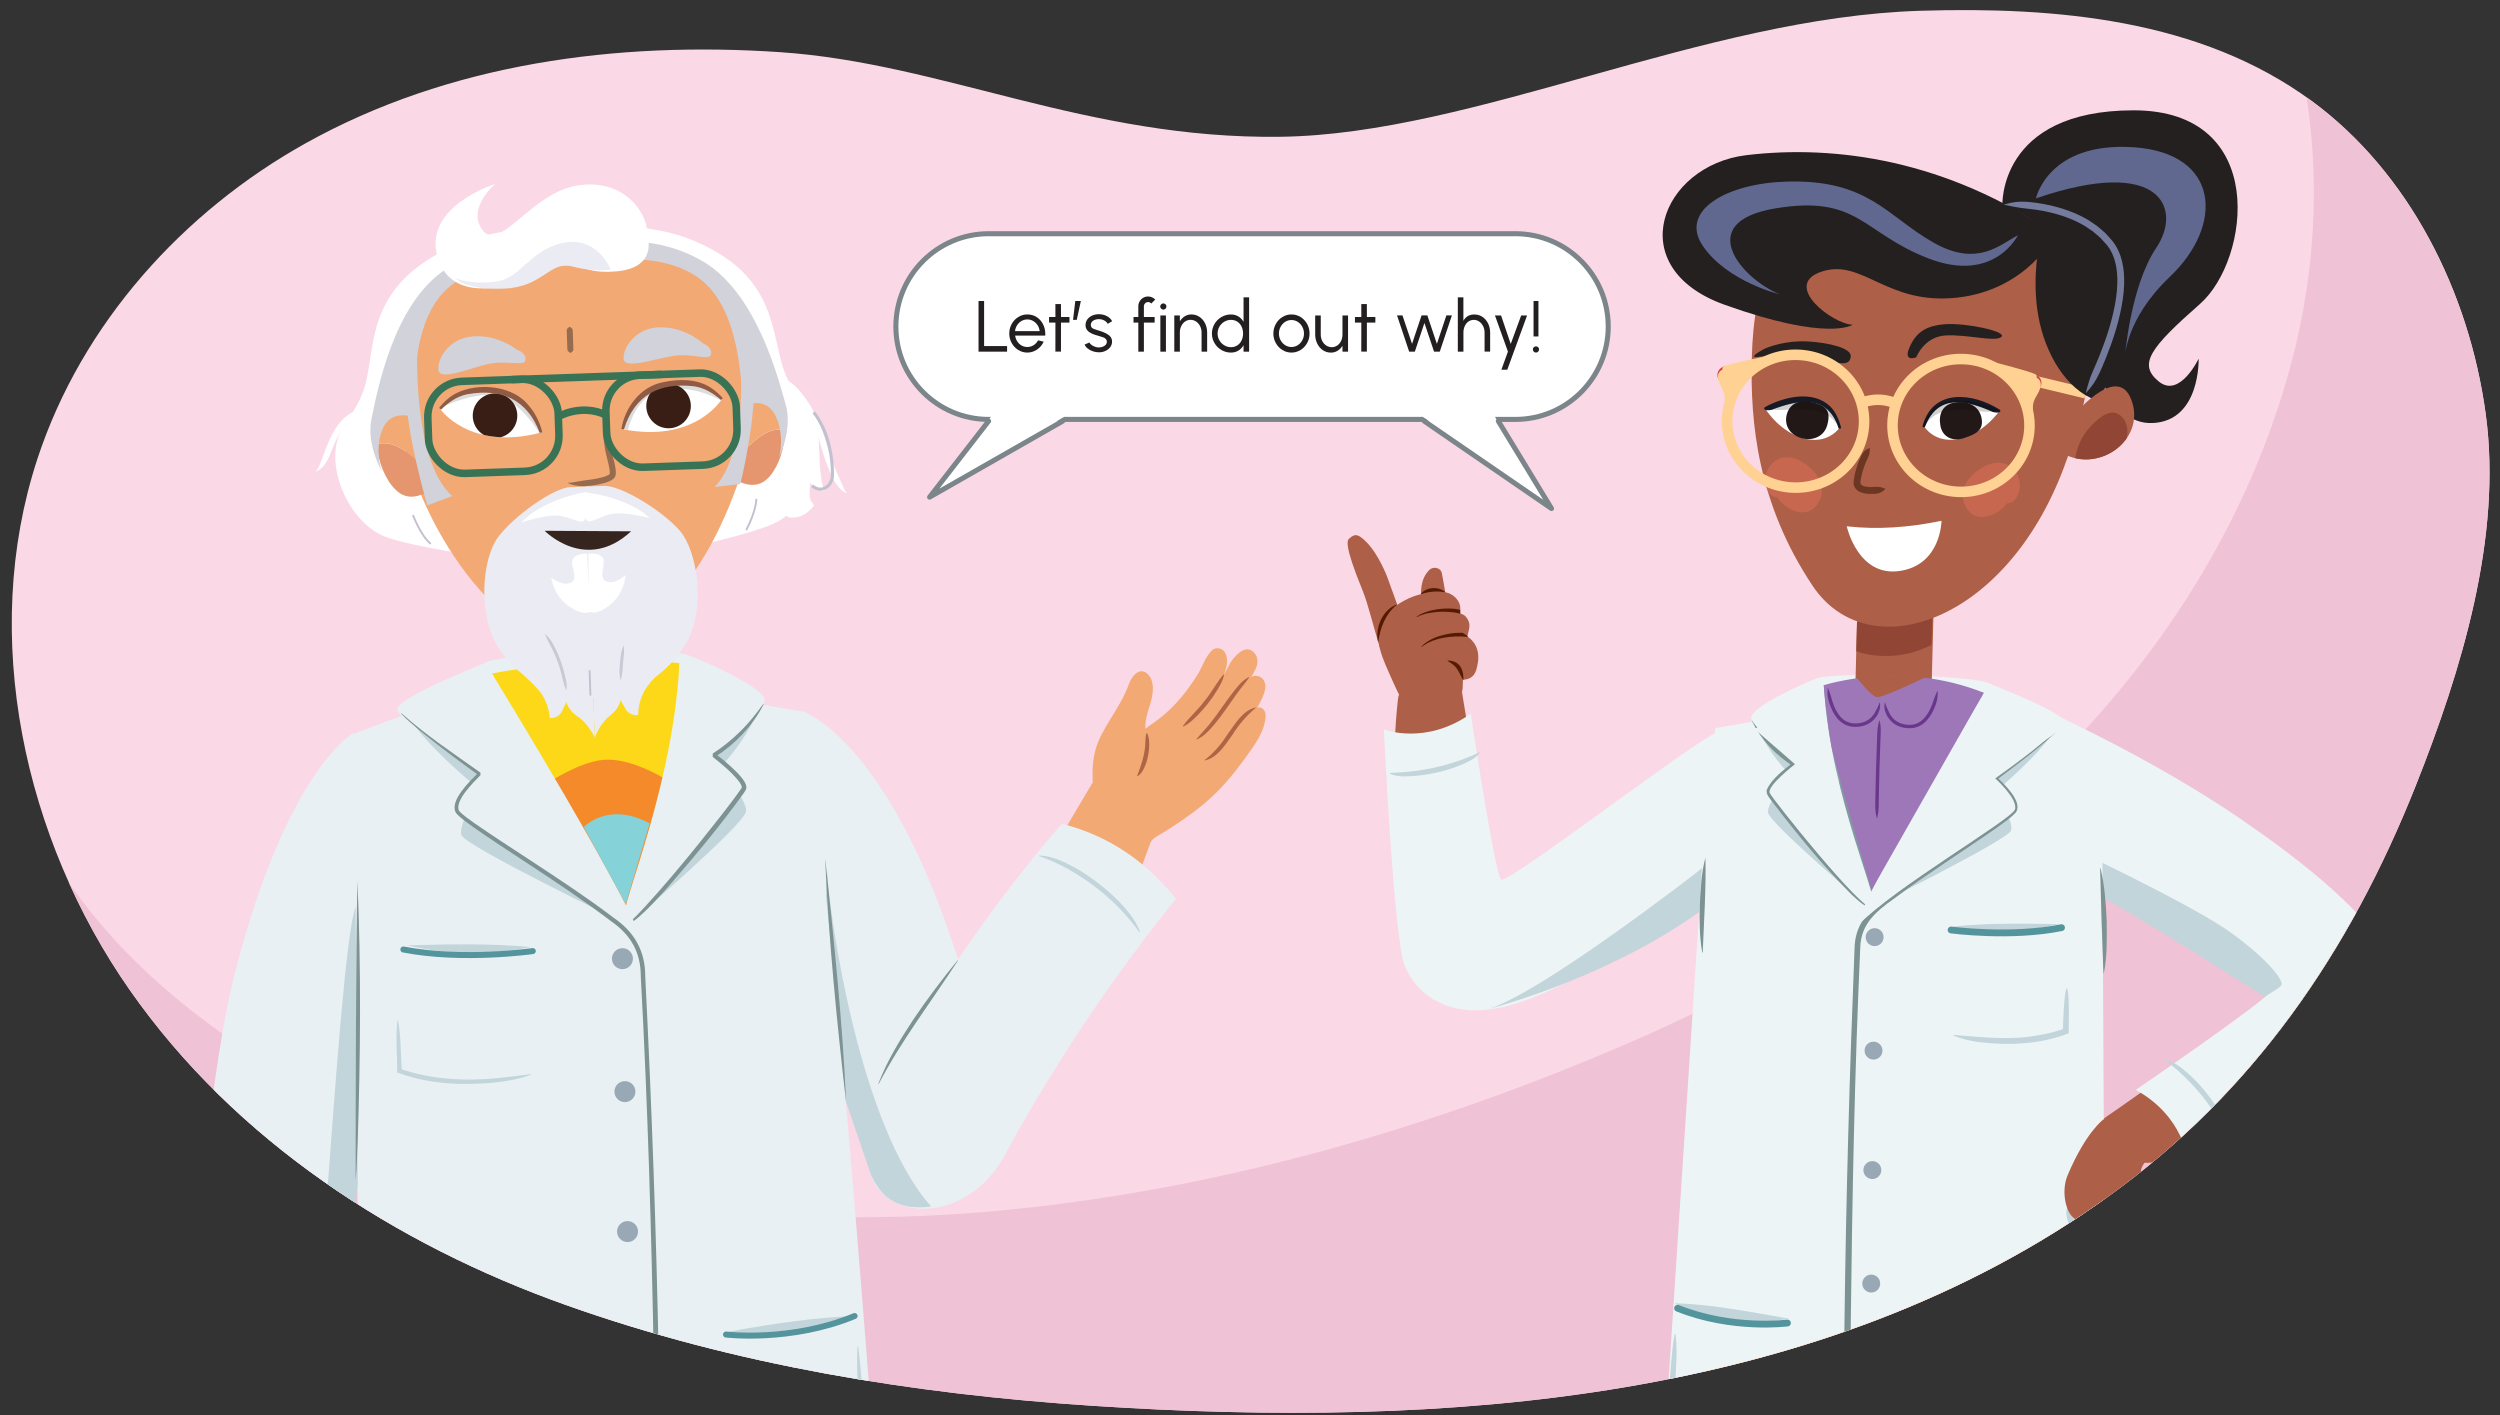 <?xml version="1.0" encoding="UTF-8"?>
<svg id="uuid-2ea84430-f071-4e81-a984-1d413332af56" data-name="Layer 1" xmlns="http://www.w3.org/2000/svg" width="760" height="430.256" xmlns:xlink="http://www.w3.org/1999/xlink" viewBox="0 0 760 430.256">
  <rect x="0" y="0" width="760" height="430.256" fill="#333333" stroke="none"/>
  <defs>
    <clipPath id="uuid-5df4f06b-e88b-41da-99d4-46eb99bd39ad">
      <path d="M389.282,41.58c-58.925,.775-102.624-22.366-152.107-25.721-49.483-3.355-100.695,3.349-144.386,27.762C55.803,64.287,24.901,98.215,11.346,139.571c-17.634,53.804-3.998,115.489,28.142,161.449,32.141,45.96,80.839,77.297,132.514,95.683,51.675,18.386,105.848,27.09,160.35,30.672,106.428,6.994,221.184-.719,308.884-63.875,43.589-31.39,72.944-73.777,93.192-124.768,13.842-34.858,26.324-75.539,21.225-112.883-5.099-37.344-23.38-73.478-52.989-95.219-33.759-24.789-77.577-28.611-118.871-27.355-66.234,2.014-135.587,37.531-194.512,38.305Z" style="fill: #fbd8e6;"/>
    </clipPath>
    <clipPath id="uuid-86ac7795-fa08-46e3-b6b4-847fc20850cb">
      <path d="M628.659,128.208c3.844-4.636,15.857-17.828,19.555-5.856,3.494,11.312-9.421,20.864-20.025,16.03" style="fill: #ae5f47;"/>
    </clipPath>
    <clipPath id="uuid-f256a70d-801b-40cd-943a-4eefdbab90e5">
      <path d="M133.78,124.265s8.853,12.965,30.694,7.238c0,0-2.868-11.03-12.99-12.573-10.122-1.543-14.359,1.696-17.704,5.335Z" style="fill: none;"/>
    </clipPath>
    <clipPath id="uuid-ba2632c6-5beb-48b6-9bf4-b8e981cc9ccb">
      <path d="M219.459,121.297s-8.007,13.504-30.17,9.182c0,0,2.158-11.191,12.161-13.376,10.003-2.186,14.438,.776,18.009,4.194Z" style="fill: none;"/>
    </clipPath>
  </defs>
  <g>
    <path d="M389.282,41.58c-58.925,.775-102.624-22.366-152.107-25.721-49.483-3.355-100.695,3.349-144.386,27.762C55.803,64.287,24.901,98.215,11.346,139.571c-17.634,53.804-3.998,115.489,28.142,161.449,32.141,45.96,80.839,77.297,132.514,95.683,51.675,18.386,105.848,27.09,160.35,30.672,106.428,6.994,221.184-.719,308.884-63.875,43.589-31.39,72.944-73.777,93.192-124.768,13.842-34.858,26.324-75.539,21.225-112.883-5.099-37.344-23.38-73.478-52.989-95.219-33.759-24.789-77.577-28.611-118.871-27.355-66.234,2.014-135.587,37.531-194.512,38.305Z" style="fill: #fbd8e6;"/>
    <g style="clip-path: url(#uuid-5df4f06b-e88b-41da-99d4-46eb99bd39ad);">
      <path d="M2.771,227.272c11.992,53.51,63.643,92.312,113.55,114.334,58.655,25.881,124.934,32.462,188.856,26.299,66.011-6.364,130.638-25.104,190.804-51.213,92.998-40.356,174.383-109.352,200.432-205.787,8.211-30.396,9.365-62.462,2.575-93.245,0,0,209.933-4.924,209.933,0s-20.795,469.99-20.795,469.99l-602.614,64.566L-11.987,438.991,2.771,227.272Z" style="fill: #efc2d5;"/>
      <g>
        <g>
          <g>
            <g>
              <g>
                <path d="M538.679,252.674c1.776-.548,2.134,2.052,1.087,3.474-3.851,5.229-9.591,9.314-14.522,12.752-5.517,3.847-11.136,7.472-16.823,10.792-14.118,8.242-28.69,15.936-43.436,20.215-9.804,2.845-21.309,4.378-29.577-.12-10.291-5.598-9.578-23.696-10.337-36.124-1.029-16.852-2.05-33.47-.099-51.078,.848-7.618,17.558-14.986,18.679-7.384,1.977,13.411,4.132,23.465,5.306,35.622,.977,10.116,2.318,20.094,3.595,30.095,.504,3.499,50.904-31.221,55.741-32.482,1.612-.42,9.73,4.151,8.411,5.579-3.97,4.297,6.323,.453,1.674,3.314,.863-.407,7.095-4.035,7.952-4.446,1.598-.767-.784,1.45-.108,2.391,1.303-.502,1.978-1.472,3.281-1.971,4.408-1.688,7.009-.658,6.238,3.23,4.509-2.245-1.373,5.38,3.065,2.81,5.483-3.175-5.849,5.097-.127,3.331Z" style="fill: #ae5f47;"/>
                <path d="M525.244,268.9s26.645-16.453,31.641-26.1-24.802-26.3-34.253-18.96-22.291,19.043-27.462,22.482c-5.171,3.439,30.074,22.578,30.074,22.578Z" style="fill: #ae5f47;"/>
              </g>
              <path d="M562.497,242.987s-26.881,22.511-55.401,38.736c-28.52,16.225-42.772,24.158-55.722,25.313-12.541,1.118-21.011-5.235-24.349-13.488-3.339-8.254-6.327-71.787-6.327-71.787,0,0,12.672,4.93,26.415-4.809,0,0,7.299,48.909,9.22,50.448s55.773-39.946,64.945-44.419c8.298-4.047,41.219,20.006,41.219,20.006Z" style="fill: #edf4f6;"/>
            </g>
            <path d="M422.478,234.957c9.5-.219,18.73-2.188,27.326-6.295l.118,.156c-1.598,1.937-3.916,2.974-6.143,3.883-4.511,1.794-9.285,2.84-14.119,3.216-2.389,.142-4.937,.337-7.225-.77l.043-.19h0Z" style="fill: #c2d5db;"/>
            <path d="M516.216,264.872s-49.534,38.573-64.841,42.164c0,0,34.633-8.528,63.772-28.789,29.139-20.261,9.219-20.411,9.219-20.411l-8.151,7.035Z" style="fill: #c2d5db;"/>
          </g>
          <g>
            <g>
              <path d="M641.399,233.354c-1.269-1.358,.913-2.816,2.65-2.495,6.386,1.18,12.568,4.559,17.815,7.492,5.87,3.282,11.586,6.754,17.057,10.419,13.581,9.1,26.868,18.846,37.158,30.242,6.842,7.577,13.246,17.256,12.812,26.658-.54,11.703-17.132,18.967-27.979,25.078-14.709,8.287-29.212,16.465-45.904,22.402-7.223,2.565-21.151-9.248-14.801-13.577,11.2-7.637,19.302-13.967,29.726-20.334,8.673-5.298,17.063-10.863,25.502-16.381,2.927-1.981-50.321-32.152-53.569-35.952-1.082-1.266-.516-10.566,1.344-10.003,5.599,1.694-2.354-5.885,2.249-2.954-.743-.598-6.729-4.62-7.473-5.211-1.388-1.102,1.647,.072,2.198-.947-1.021-.952-2.189-1.136-3.206-2.09-3.444-3.228-3.654-6.017,.181-7.022-3.989-3.076,5.439-1.115,1.189-3.985-5.251-3.545,7.141,3.035,3.052-1.341Z" style="fill: #ae5f47;"/>
              <path d="M661.864,238.352s-26.44-16.781-37.3-17.061c-10.86-.279-12.824,33.799-2.092,39.094,10.731,5.295,26.867,11.733,32.22,14.882,5.353,3.149,7.173-36.916,7.173-36.916Z" style="fill: #ae5f47;"/>
            </g>
            <path d="M622.281,216.161s31.992,14.347,59.046,32.914c27.053,18.567,39.069,31.088,45.765,42.233,6.484,10.793,5.815,18.021-.151,24.629-5.966,6.609-61.811,37.05-61.811,37.05,0,0-1.1-13.552-15.865-21.66,0,0,40.808-27.93,41.352-30.331s-61.384-35.872-65.171-38.868c-3.787-2.995-3.165-45.967-3.165-45.967Z" style="fill: #edf4f6;"/>
            <path d="M629.425,257.641s37.583,17.63,49.315,26.264c11.732,8.634,15.565,14.528,14.813,15.596s-5.161,3.49-5.161,3.49c0,0-39.084-25.06-53.74-32.682-14.656-7.622-5.227-12.667-5.227-12.667Z" style="fill: #c2d5db;"/>
            <path d="M676.574,343.869c-4.558-8.338-10.548-15.632-18.144-21.38l.084-.176c2.455,.529,4.441,2.112,6.271,3.673,3.665,3.183,6.788,6.942,9.343,11.063,1.223,2.057,2.567,4.231,2.635,6.771l-.189,.049h0Z" style="fill: #c2d5db;"/>
          </g>
          <path d="M528.598,276.42s8.652-12.456,46.432-16.556c37.78-4.1,55.851,11.58,57.911,15.98s.534,274.963-2.836,279.223c-3.37,4.26-80.953,20.739-120.662,1.243,0,0,14.336-261.539,19.155-279.89Z" style="fill: #fda35b;"/>
          <path d="M559.067,214.726l-37.56,6.641s-2.964,22.915-3.956,39.656c-1.163,19.639-3.403,52.742-15.607,239.429,0,0,10.129,11.222,38.323,15.355,27.925,4.093,37.701,1.306,63.292-1.632,25.548-2.934,36.714-16.444,36.714-16.444,0,0-.934-210.13-1.114-234.395-.088-11.809,.569-37.116,.569-37.116,0,0-22.097-8.66-29.271-9.266-5.803-.49-19.998-11.188-29.44,5.052-.386,.664-2.117-6.551-2.117-6.551l-19.834-.728Z" style="fill: #edf4f6;"/>
          <g>
            <circle cx="569.887" cy="284.89" r="2.724" style="fill: #98a8b5;"/>
            <circle cx="569.549" cy="319.389" r="2.724" style="fill: #98a8b5;"/>
            <circle cx="569.193" cy="355.703" r="2.724" style="fill: #98a8b5;"/>
            <circle cx="568.856" cy="390.202" r="2.724" style="fill: #98a8b5;"/>
          </g>
          <circle cx="568.631" cy="426.493" r="2.724" style="fill: #98a8b5;"/>
          <path d="M568.409,276.089s-30.601-25.781-30.932-29.129,6.947-11.135,6.947-11.135c-2.685-2.707-6.337-7.034-9.274-12.763l88.061,1.013c-4.56,5.916-11.239,12.031-16.711,16.687,0,0,5.785,8.79,4.875,11.688-.91,2.899-42.967,23.638-42.967,23.638Z" style="fill: #c2d5db;"/>
          <path d="M532.84,219.183c3.753,4.82,8.058,9.217,13.268,12.453l.058,1.32c-2.334,1.896-4.686,3.856-6.545,6.197-.375,.487-.797,1.142-.816,1.562,3.333,4.71,7.122,9.162,10.712,13.693,3.111,3.818,6.27,7.599,9.521,11.291,2.634,2.792,6.452,7.625,9.431,9.988,.247,.159,.519,.336,.766,.303,.062-.005,.117,.04,.122,.103-.091,.366-.916,.042-1.092-.024-1.989-.961-3.623-2.504-5.239-3.968-8.751-8.757-16.58-18.367-24.127-28.172-.725-1.112-2.313-2.558-1.725-3.974,1.702-3.573,5.096-5.806,8.008-8.278l.059,1.32c-2.636-1.702-5.141-3.666-7.282-5.98-2.138-2.295-3.931-4.905-5.311-7.712-.061-.112,.114-.233,.193-.121h0Z" style="fill: #7c9293;"/>
          <path d="M626.717,220.903c-6.018,6.074-13.022,11.049-19.801,16.226l.055-.971c2.165,2.082,7.912,7.385,5.953,10.682-1.701,1.92-3.738,3.174-5.735,4.669-10.47,7.319-21.288,14.096-31.504,21.739-5.254,3.756-9.843,7.495-10.151,14.457-3.492,76.29-2.867,154.062-4.165,229.735-1.93-76.525-.625-153.354,2.44-229.829,.377-7.523,5.161-11.682,10.879-15.699,10.27-7.618,21.115-14.417,31.623-21.652,1.838-1.337,3.954-2.641,5.466-4.273,.117-.115,.163-.381,.159-.682-.592-3.279-3.55-5.871-5.802-8.22l.054-.971c6.902-4.947,14.007-9.723,20.363-15.369,.097-.105,.264,.054,.165,.158h0Z" style="fill: #7c9293;"/>
          <path d="M593.678,281.678c9.916,1.828,20.396,2.098,32.005-.75-10.764-.189-21.914-.346-32.005,.75Z" style="fill: #c2d5db;"/>
          <path d="M592.674,402.213c14.749,3.649,24.813,3.241,39.231-1.6-13.29-.032-25.041,.031-39.231,1.6Z" style="fill: #c2d5db;"/>
          <path d="M543.871,400.884c-13.812,2.374-23.758,.215-34.836-4.7,10.48,.27,21.2,2.288,34.836,4.7Z" style="fill: #c2d5db;"/>
          <path d="M592.721,403.163s18.691,4.451,38.864-1.505" style="fill: none; stroke: #54949c; stroke-linecap: round; stroke-miterlimit: 10; stroke-width: 2.073px;"/>
          <path d="M543.386,402.194s-16.847,2.188-33.4-4.499" style="fill: none; stroke: #54949c; stroke-linecap: round; stroke-miterlimit: 10; stroke-width: 2.073px;"/>
          <path d="M593.127,282.712s18.186,2.42,33.577-.709" style="fill: none; stroke: #54949c; stroke-linecap: round; stroke-miterlimit: 10; stroke-width: 2.073px;"/>
          <path d="M632.673,421.267c.947,6.498,.584,15.923,.733,22.547l.004,.545c-3.191,1.712-6.632,2.769-10.08,3.482-6.563,1.318-13.278,1.605-19.937,1.138-3.318-.259-6.63-.797-9.795-1.861l.043-.224c9.8,.641,19.658,1.234,29.309-.882,3.168-.667,6.314-1.564,9.126-2.995l-.475,.792,.138-11.272c.045-3.758,.161-7.515,.705-11.271h.228Z" style="fill: #c2d5db;"/>
          <path d="M539.662,445.197c-5.513,.557-11.1,.222-16.572-.65-5.7-.953-11.338-2.122-16.701-4.424,.032-5.922,.484-11.815,.977-17.674l.702-8.484c.23-2.827,.505-5.641,1.024-8.469l.228,.004c.786,4.925,.056,12.077-.186,17.081-.293,4.997-.855,12.037-.942,16.965l-.531-.834c10.108,4.148,21.165,5.254,31.997,6.258l.003,.228h0Z" style="fill: #c2d5db;"/>
          <path d="M593.905,314.606c8.538,.686,17.094,1.727,25.579,.148,2.793-.455,5.542-1.149,8.194-2.102l-.587,.821,.282-6.547c.527-8.632,1.487-8.689,1.572,.04l-.055,6.553-.005,.607c-8.424,3.273-17.659,3.755-26.56,2.749-2.888-.342-5.767-.907-8.478-2.049l.057-.221h0Z" style="fill: #c2d5db;"/>
          <path d="M517.473,289.503c-.828-4.784-.878-9.565-.752-14.377,.263-4.789,.489-9.767,1.717-14.369,.282,8.261-.475,20.328-.81,28.752-.005,.091-.157,.098-.155-.007h0Z" style="fill: #7c9293;"/>
          <path d="M638.594,264.042c1.207,5.18,1.616,10.63,1.834,15.924,.06,5.339,.188,10.891-.897,16.087-.19,.002-.585-15.966-.656-16.037l-.436-15.969c-.004-.094,.151-.107,.155-.005h0Z" style="fill: #7c9293;"/>
          <path d="M532.372,218.123c.08-3.109,14.773-9.989,20.008-11.928,5.234-1.939,46.682-.873,51.81,1.333,5.128,2.206,22.583,8.876,23.539,12.011,.956,3.135-29.52,18.941-29.52,18.941l-48.648-3.325s-17.269-13.924-17.189-17.032Z" style="fill: #edf4f6;"/>
          <path d="M554.399,208.321s.74,51.863,14.927,64.671c11.505-3.852,33.748-62.382,33.748-62.382,0,0-23.726-4.758-48.675-2.289Z" style="fill: #89a2a8;"/>
          <path d="M550.478,243.913s12.806-10.942,23.236-10.674c10.43,.268,27.181,14.476,27.181,14.476l-31.569,25.277-18.848-29.079Z" style="fill: #7a949b; opacity: .5;"/>
          <path d="M533.382,221.631l12.293,10.685s-8.655,6.665-7.672,8.764,28.107,35.977,31.243,35.021c3.135-.956-12.644-32.469-14.847-67.78l-21.017,13.31Z" style="fill: #edf4f6;"/>
          <path d="M603.074,210.61c-14.084,23.486-40.126,68.439-38.106,70.565,10.655-11.132,46.446-31.986,47.562-35.068s-5.977-9.486-5.977-9.486c0,0,16.122-11.317,17.614-14.226s-21.092-11.785-21.092-11.785Z" style="fill: #edf4f6;"/>
          <path d="M567.338,213.037l-.331,5.001c5.386-.437,10.96-.256,16.688,.429l.546-4.996c-5.687-1.208-10.602-1.438-16.903-.435Z" style="fill: #9eb6ba;"/>
          <g>
            <path d="M564.537,188.955l-.54,20.997s3.527,3.713,12.215,3.937c8.688,.224,11.009-5.513,11.009-5.513l.671-26.065-23.355,6.644Z" style="fill: #ae5f47;"/>
            <path d="M564.537,188.955l-.233,9.05s10.758,4.262,22.872-1.947l.354-13.756-22.993,6.654Z" style="fill: #914635;"/>
          </g>
          <path d="M554.399,208.321s23.606-7.789,48.675,2.289l-34.116,59.966s-10.996-37.233-12.268-44.148c-1.271-6.915-2.291-18.107-2.291-18.107Z" style="fill: #9e77b8;"/>
          <path d="M628.354,367.316s-1.281,2.865,2.685,8.28c3.966,5.415,8.628,4.931,8.628,4.931l.14-5.43s-9.41-12.076-11.452-7.781Z" style="fill: #c2d5db;"/>
          <path d="M639.433,340.311s-5.352,3.847-10.881,16.973c-1.993,4.73-.577,10.835,1.541,12.691,2.117,1.856,9.98,8.966,16.875,6.751,6.896-2.215,11.691-7.812,11.593-12.852-.097-5.04-2.254-6.304-5.341-3.284-.34,.332-1.879-3.4-2.098-2.952-4.015,8.228-4.531,11.602-4.531,11.602,0,0,5.124-7.731,4.254-12.016s6.509-8.238,6.509-8.238l-17.923-8.673Z" style="fill: #ae5f47;"/>
          <path d="M654.302,360.798s.984-3.054-.821-3.281-2.358,.12-2.358,.12c0,0-.418,2.163-1.212,4.859s-1.007,3.959,.441,3.996,3.95-5.694,3.95-5.694Z" style="fill: #97503f;"/>
          <path d="M649.22,366.367c.49,.433,.826,.672,1.445,.724,.288,.021,.891,.065,1.721,.125l.088-.936,.047-.341,.038-.231c.054-.309,.12-.617,.186-.888,.13-.545,.266-.941,.266-.941,0,0,.242-.769,.648-1.535,.386-.783,.989-1.486,1.193-1.711,.2-.195,.322-.384,.416-.606,.108-.204,.184-.447,.29-.767-.316-.018-.595-.008-.862,.056-.252,.081-.49,.221-.739,.454-.258,.261-.975,1.108-1.408,1.998-.459,.876-.719,1.722-.719,1.722,0,0-.153,.437-.297,1.032-.074,.297-.147,.633-.207,.971l-.064,.393v-.003h.003c-.018,0,.055,.005-.087-.005l-.426-.026c-.62-.034-.987,.156-1.532,.517Z" style="fill: #6b3723;"/>
          <path d="M564.109,205.608s4.557,5.913,6.358,6.322,16.477-6.821,16.477-6.821l-22.835,.499Z" style="fill: #ae5f47;"/>
          <path d="M572.964,213.443c-.216,1.35-.179,2.377,.544,3.906,.149,.246,.346,.675,.958,1.445,.429,.467,1.035,1.1,1.859,1.539,.793,.496,1.762,.755,2.643,.934,.444,.055,.872,.083,1.26,.12,.392,.016,.758-.04,1.06-.053,.612-.009,.966-.199,.97-.175,0,0,.311-.077,.806-.239,.464-.237,1.138-.526,1.751-1.055,1.281-.996,2.329-2.639,2.889-3.853,.544-1.136,.772-1.876,.901-2.258,.489-1.556,.513-2.516,.39-3.882-.531,1.263-.894,2.079-1.374,3.558-.126,.362-.347,1.068-.857,2.13-.526,1.14-1.495,2.636-2.6,3.493-.529,.463-1.099,.696-1.487,.905-.418,.133-.678,.198-.678,.198-.005-.023-.296,.147-.82,.146-.26,.008-.562,.061-.908,.046l-1.131-.108c-.777-.164-1.62-.385-2.291-.81-.704-.37-1.213-.912-1.585-1.307-.525-.662-.702-1.038-.835-1.251-.645-1.344-1.02-2.135-1.464-3.427Z" style="fill: #69378b;"/>
          <path d="M571.515,213.406c-.51,1.268-.924,2.038-1.638,3.347-.144,.206-.34,.572-.899,1.207-.392,.376-.928,.89-1.65,1.224-.692,.39-1.545,.568-2.329,.692l-1.135,.05c-.347-.003-.646-.072-.905-.093-.524-.025-.805-.211-.811-.188,0,0-.257-.079-.667-.233-.377-.228-.934-.491-1.439-.98-1.059-.912-1.951-2.456-2.417-3.622-.455-1.087-.639-1.804-.746-2.172-.404-1.502-.724-2.335-1.19-3.624-.193,1.358-.219,2.318,.189,3.897,.109,.388,.299,1.139,.784,2.302,.497,1.241,1.46,2.936,2.687,3.997,.584,.56,1.243,.884,1.694,1.144,.486,.188,.793,.28,.793,.28,.005-.024,.349,.184,.96,.225,.301,.029,.663,.104,1.056,.108,.39-.017,.818-.022,1.265-.055,.889-.134,1.87-.343,2.688-.797,.846-.396,1.483-.998,1.936-1.442,.651-.737,.87-1.155,1.031-1.394,.8-1.49,.89-2.513,.744-3.873Z" style="fill: #69378b;"/>
          <path d="M571.376,218.836c-.388,1.316-.603,2.212-.674,3.805l-.065,1.621c-.095,2.854-.321,9.616-.321,9.616,0,0-.169,5.661-.207,8.803-.012,1.22-.02,1.975-.024,2.37-.004,1.596,.178,2.505,.518,3.832,.322-1.334,.498-2.233,.519-3.824,.005-.393,.015-1.146,.031-2.362,.071-3.135,.199-8.789,.199-8.789,0,0,.23-6.755,.327-9.607,.033-.912,.049-1.35,.059-1.62,.054-1.592-.088-2.501-.362-3.845Z" style="fill: #69378b;"/>
          <g>
            <path d="M419.561,197.087c2.997-.42,4.951-5.218,7.958-5.535-.545-1.677-5.763-16.052-5.763-16.052,0,0-2.574-6.945-6.422-10.767-2.416-2.4-3.431-2.62-5.148-1.023-.536,.496-1.873,1.387,4.107,15.97,1.614,3.936,3.319,11.27,5.269,17.406Z" style="fill: #ae5f47;"/>
            <path d="M434.517,173.261c-2.83,2.826-2.783,6.964-2.281,10.681,.547,4.058,1.046,9.748,3.966,12.799,2.056,2.149,5.811,.946,6.527-1.823,.878-3.391-1.013-6.629-2.11-9.787-1.254-3.6-1.508-7.251-2.315-10.931-.372-1.708-2.654-2.07-3.788-.938Z" style="fill: #ae5f47;"/>
            <path d="M422.893,185.24c-6.685,5.293-3.397,13.16-.717,19.115,3.847,8.55,6.113,15.694,16.137,12.305,8.155-2.756,5.895-10.007,6.539-10.03,3.957-.148,4.117-3.729,4.479-5.532,.615-5.21-2.776-7.257-3.258-7.612,.462-2.246,1.147-3.427,.065-5.262-.852-1.447-1.565-1.428-2.191-1.737-.023-1.574,.141-2.447-.701-3.83-1.177-1.936-3.679-3.066-5.73-2.581-1.474,.351-6.995-.875-14.623,5.164Z" style="fill: #ae5f47;"/>
            <path d="M431.951,187.026l1.319-.411c.434-.135,.907-.178,1.352-.27,.447-.091,.9-.15,1.357-.201,.457-.043,.901-.139,1.361-.137l1.367-.053c.9,.027,1.835,.062,2.66,.158,.423,.037,.839,.059,1.315,.18l.691,.144,.174,.035,.03,.007,.307,.118,.007,.003c-.029-.399-.035-.801-.029-1.203-.325-.079-.66-.133-.969-.203-.459-.106-.934-.127-1.411-.157-.949-.1-1.895-.029-2.839-.003l-1.411,.15c-.473,.032-.931,.162-1.397,.241-.465,.082-.93,.171-1.379,.322-.451,.147-.918,.24-1.352,.429l-1.304,.568-1.194,.78,.079,.096,1.264-.592Z" style="fill: #551a02;"/>
            <path d="M446.056,193.295c-.195-.136-.397-.263-.594-.397-.072-.041-.143-.082-.216-.122-.223-.123-.419-.26-.602-.406-.125-.002-.249-.009-.374-.009-.635-.004-1.267,.017-1.898,.058-.632,.032-1.26,.134-1.883,.245-.625,.099-1.244,.248-1.859,.392-.611,.171-1.221,.336-1.816,.558-.606,.182-1.174,.487-1.738,.765l-.821,.474c-.277,.145-.53,.359-.79,.533-.259,.182-.523,.354-.734,.577l-.673,.633,.074,.105c.503-.344,.983-.733,1.524-1.005,.269-.14,.519-.314,.802-.427l.833-.371c.57-.207,1.136-.438,1.726-.585,.583-.176,1.179-.297,1.774-.422,1.197-.218,2.411-.348,3.627-.398,1.214-.043,2.438-.024,3.642,.106l.083,.009,.032-.074c.018-.039,.028-.08,.045-.12-.055-.039-.108-.082-.164-.121Z" style="fill: #551a02;"/>
            <path d="M444.791,206.646s-.114-.086-.249-.366c-.131-.225-.299-.539-.471-.885-.184-.35-.366-.734-.569-1.103-.082-.196-.225-.355-.308-.541-.098-.177-.215-.341-.333-.493-.112-.152-.21-.326-.351-.446-.123-.141-.242-.291-.387-.409-.274-.257-.579-.509-.888-.711-.155-.09-.291-.232-.433-.301-.142-.075-.266-.164-.372-.234-.211-.143-.341-.243-.342-.244l.005-.125s.133,.011,.367,.029c.115,.008,.257,.019,.422,.034,.164,0,.341,.066,.539,.105,.197,.045,.414,.084,.626,.187,.212,.094,.451,.163,.66,.316,.448,.245,.85,.632,1.182,1.064,.628,.902,.861,1.99,.941,2.779,.077,.812,.054,1.311,.084,1.312l-.122,.032Z" style="fill: #551a02;"/>
            <path d="M424.603,183.889c-3.349,2.678-5.044,6.967-5.609,11.125-.009,.063-.109,.056-.107-.012-.825-4.314,1.39-9.586,5.656-11.202,.055-.027,.114,.048,.06,.089h0Z" style="fill: #551a02;"/>
            <path d="M439.266,180.045c-2.481-.494-5.063-.137-7.408,.563,1.679-2.172,5.341-2.438,7.419-.67,.045,.027,.07,.11-.01,.107h0Z" style="fill: #551a02;"/>
          </g>
        </g>
        <g>
          <g>
            <path d="M617.559,71.139s-25.927-11.32-51.219-8.563c-26.882,2.931-33.177,22.331-33.792,46.223-.506,19.669,1.76,44.24,18.503,69.304,16.743,25.064,58.385,11.645,76.267-35.712,17.882-47.357,3.774-62.21-9.759-71.252Z" style="fill: #ae5f47;"/>
            <g>
              <path d="M594.091,121.589c6.059-.77,13.745,3.315,13.745,3.315,0,0-4.926,7.313-12.966,8.631-6.988,1.146-10.008-3.99-10.008-3.99,0,0,.047-6.789,9.228-7.956Z" style="fill: #fff;"/>
              <path d="M584.482,129.409c3.129-11.458,15.297-10.001,23.364-4.909,.236,.124,.365,.418,.194,.651-.618,.495-1.562,.22-2.161,.111-8.012-3.559-16.743-5.699-20.636,4.419-.176,.465-.92,.203-.761-.273h0Z" style="fill: #161a24;"/>
              <path d="M595.102,122.249c3.502-.275,6.693,1.381,7.307,4.95s-1.603,4.764-5.435,6.012c-3.341,1.088-6.492-.304-7.106-3.873-.614-3.569,.689-6.733,5.234-7.09Z" style="fill: #231818;"/>
              <path d="M606.455,124.102c-7.482-2.918-17.528-5.108-21.805,5-.357,.843-.072,.962,.486,.208,2.982-4.026,5.499-4.356,9.693-4.708,3.784-.317,7.554,1.017,11.302,.419,1.328-.212,1.454-.479,.324-.919Z" style="opacity: .18;"/>
            </g>
            <g>
              <path d="M550.469,121.553c-6.012-1.081-13.897,2.604-13.897,2.604,0,0,4.543,7.557,12.505,9.287,6.92,1.503,10.2-3.471,10.2-3.471,0,0,.302-6.782-8.807-8.42Z" style="fill: #fff;"/>
              <path d="M550.904,122.258c-3.391-.92-6.752,.168-7.705,3.661-.953,3.494,1.078,6.366,4.468,7.286,3.391,.92,6.835-.467,7.81-3.954,1.423-5.089-1.183-6.073-4.574-6.993Z" style="fill: #231818;"/>
              <path d="M538.122,122.991c7.76-2.526,16.869-4.552,20.694,5.764,.319,.861,.876,1.892,.347,1.111-2.824-4.175-5.561-4.778-9.808-5.346-3.832-.513-7.735,.624-11.516-.168-1.34-.281-.89-.979,.282-1.36Z" style="opacity: .18;"/>
              <path d="M558.889,130.09c-3.373-10.312-12.2-8.613-20.382-5.474-.474,.085-2.38,.375-2.191-.593,.042-.13,.158-.205,.266-.269,5.651-3.124,14.589-5.303,19.858-.151,1.709,1.762,2.667,4.021,3.223,6.255,.116,.489-.6,.709-.774,.233h0Z" style="fill: #161a24;"/>
            </g>
            <line x1="618.943" y1="115.912" x2="634.063" y2="119.562" style="fill: none; stroke: #ffd192; stroke-miterlimit: 10; stroke-width: 3.201px;"/>
            <path d="M565.884,122.517s4.952-2.408,10.679,.275" style="fill: none; stroke: #ffd192; stroke-miterlimit: 10; stroke-width: 3.201px;"/>
            <path d="M582.543,108.62s2.334-6.234,8.865-6.639c6.531-.404,15.16,2.107,17.015,.438s-10.757-4.282-16.926-3.869-9.124,2.626-11.052,7.155c-1.928,4.528,2.099,2.915,2.099,2.915Z" style="fill: #23201f;"/>
            <path d="M533.427,108.571s12.927-1.386,19.992,.545c7.065,1.931,8.905,1.784,9.203-.733s-6.404-4.169-12.92-4.576c-6.516-.407-12.253,1.594-13.819,2.502s-3.133,1.817-2.456,2.262Z" style="fill: #23201f;"/>
            <path d="M624.799,71.325s-8.402,16.81-29.835,19.156c-21.433,2.347-28.672-11.967-41.092-7.94s3.21,16.022,9.365,16.18c0,0-7.38,5.244-38.967-6.074-31.587-11.318-19.293-42.354,6.604-45.474,27.253-3.284,61.18,1.574,93.926,24.151Z" style="fill: #23201f;"/>
            <path d="M604.17,141.347c2.846-1.211,6.166-1,8.334,1.803,2.144,2.77,2.008,6.351-.068,8.862-.574,.693-1.41,.983-2.274,.985-2.952,3.879-9.229,6.3-12.266,1.574-3.781-5.883,1.746-11.298,6.273-13.224Z" style="fill: #c76750;"/>
            <path d="M546.824,139.872c-2.78-1.356-6.106-1.316-8.416,1.372-2.283,2.656-2.332,6.24-.388,8.854,.537,.722,1.358,1.054,2.22,1.101,2.749,4.026,8.892,6.766,12.169,2.203,4.079-5.681-1.163-11.373-5.585-13.529Z" style="fill: #c76750;"/>
            <path d="M568.431,136.167c-1.121,.43-1.812,.889-2.397,1.984-.325,.592-1.181,2.433-1.694,4.218-.552,1.774-.776,3.453-.776,3.453l-.047,.302c-.027,.234-.059,.579-.001,1.033,.067,.453,.271,1.027,.677,1.497,.4,.473,.936,.796,1.455,1.002,1.051,.412,2.079,.47,2.93,.495,.85,.01,1.527-.05,1.865-.082,1.242-.137,1.899-.611,2.74-1.463-1.109-.445-1.792-.697-2.924-.602-.305,.021-.919,.07-1.646,.06-.717-.014-1.578-.094-2.189-.344-.64-.263-.792-.552-.851-.867-.02-.17-.01-.341,.003-.464l.038-.252s.213-1.538,.724-3.167c.475-1.64,1.262-3.331,1.543-3.878,.513-1.021,.514-1.733,.549-2.925Z" style="fill: #6b3723;"/>
            <path d="M619.601,76.263s-2.089,10.814,.518,22.111c2.607,11.297,9.587,21.619,18.591,23.662,0,0,14.893-43.812-13.91-50.711l-5.199,4.938Z" style="fill: #23201f;"/>
            <path d="M608.723,62.579s-1.427-29.017,39.87-29.041c41.297-.024,35.418,45.468,20.221,58.843-15.196,13.375-18.947,18.35-12.561,23.585,6.386,5.236,12.133-6.933,12.133-6.933,0,0,.602,18.853-13.907,19.566-14.508,.714-19.705-22.604-18.404-30.903,1.3-8.298-9.382-29.584-27.352-35.118Z" style="fill: #23201f;"/>
            <path d="M613.444,71.516s-7.142,14.789-27.229,7.028-21.236-19.383-46.46-15.202-10.212,21.472,1.26,26.115c0,0-15.842-3.789-23.291-14.606-7.45-10.818,7.224-19.068,25.138-19.639,25.137-.802,30.643,10.448,44.925,18.544,13.422,7.608,20.273,.522,25.657-2.238Z" style="fill: #60688f;"/>
            <path d="M609.094,62.227c2.685,.547,4.429,.947,7.543,1.247l1.834,.218c.392,.044,.815,.128,1.272,.198l1.239,.201,1.335,.28c3.638,.769,7.846,2.159,11.412,4.295,.883,.541,1.704,1.151,2.536,1.703,.766,.633,1.488,1.28,2.198,1.883,.647,.666,1.224,1.346,1.794,1.962,.303,.302,.513,.63,.727,.94,.21,.313,.443,.595,.589,.916l.472,.884c.144,.283,.237,.575,.348,.836,.229,.519,.373,.994,.477,1.39,.246,.777,.316,1.239,.316,1.239,0,0,.261,1.072,.414,2.896,.149,1.823,.099,4.404-.323,7.282-.409,2.878-1.146,6.044-2.049,9.067-.911,3.022-1.967,5.905-2.918,8.277-.902,2.24-1.515,3.604-1.828,4.319-1.291,2.885-1.751,4.641-2.418,7.3,1.838-2.039,2.968-3.533,4.31-6.452,.326-.724,.953-2.11,1.874-4.39,.97-2.416,2.048-5.356,2.981-8.456,.926-3.101,1.686-6.368,2.112-9.375,.439-3.005,.494-5.751,.332-7.728-.165-1.979-.457-3.175-.457-3.175,0,0-.077-.507-.351-1.385-.117-.443-.28-.978-.54-1.577-.127-.299-.235-.629-.4-.957-.173-.326-.355-.669-.546-1.028-.173-.369-.44-.706-.687-1.073-.252-.365-.508-.752-.827-1.073-.617-.675-1.249-1.415-1.954-2.138-.765-.658-1.55-1.36-2.38-2.043-.891-.598-1.78-1.255-2.727-1.834-3.823-2.291-8.252-3.746-12.049-4.548l-1.393-.291-1.289-.208c-.475-.072-.917-.157-1.324-.202l-1.905-.217c-3.229-.279-5.116,.04-7.748,.817Z" style="fill: #747b9d;"/>
            <path d="M618.924,60.306s3.705-17.293,29.742-15.536c26.037,1.757,27.65,23.533,10.941,39.405-13.552,12.872-13.675,24.644-13.675,24.644,0,0,1.645-21.693,9.554-33.444,7.91-11.751,1.812-28.209-36.562-15.068Z" style="fill: #60688f;"/>
            <g>
              <path d="M628.659,128.208c3.844-4.636,15.857-17.828,19.555-5.856,3.494,11.312-9.421,20.864-20.025,16.03" style="fill: #ae5f47;"/>
              <g style="clip-path: url(#uuid-86ac7795-fa08-46e3-b6b4-847fc20850cb);">
                <path d="M644.399,126.167c-3.276-2.404-7.345,1.749-9.393,4.08-2.613,2.975-3.883,6.505-4.339,10.403-.118,1.015,.933,1.706,1.827,1.595,.455,.316,1.008,.526,1.666,.557,4.141,.195,8.473-2.446,10.794-5.825,2.083-3.034,2.825-8.33-.555-10.81Z" style="fill: #914635;"/>
              </g>
            </g>
            <g>
              <g>
                <ellipse cx="617.769" cy="116.401" rx="2.74" ry="2.829" transform="translate(485.519 730.972) rotate(-88.526)" style="fill: #d24546;"/>
                <path d="M605.73,109.989s11.774,2.956,13.165,3.876-2.597,4.709-4.342,3.779-8.823-7.655-8.823-7.655Z" style="fill: #ffd192;"/>
              </g>
              <g>
                <ellipse cx="596.136" cy="129.339" rx="20.194" ry="20.821" transform="translate(451.509 721.951) rotate(-88.526)" style="fill: none; stroke: #ffd192; stroke-miterlimit: 10; stroke-width: 3.201px;"/>
                <path d="M618.516,128.307s-.603-1.978-.553-3.94,.285-2.61,1.425-4.543,2.538-5.387-3.341-5.756c-5.879-.369,.396,10.042,.396,10.042l2.073,4.197Z" style="fill: #ffd192;"/>
              </g>
            </g>
            <g>
              <g>
                <ellipse cx="524.919" cy="114.012" rx="2.74" ry="2.829" transform="translate(397.445 635.826) rotate(-88.526)" style="fill: #d24546;"/>
                <path d="M537.272,108.228s-11.91,2.347-13.347,3.194,2.352,4.836,4.142,3.998,9.205-7.191,9.205-7.191Z" style="fill: #ffd192;"/>
              </g>
              <g>
                <ellipse cx="545.858" cy="128.046" rx="20.194" ry="20.821" transform="translate(403.817 670.43) rotate(-88.526)" style="fill: none; stroke: #ffd192; stroke-miterlimit: 10; stroke-width: 3.201px;"/>
                <path d="M523.56,125.864s.704-1.945,.755-3.906-.151-2.621-1.19-4.61-2.257-5.51,3.633-5.577-.912,10.009-.912,10.009l-2.286,4.085Z" style="fill: #ffd192;"/>
              </g>
            </g>
          </g>
          <path d="M561.408,159.998c9.28,1.043,18.902,.383,28.806-1.678,0,0-.077,13.439-12.758,15.263-12.681,1.824-16.048-13.585-16.048-13.585Z" style="fill: #fff;"/>
        </g>
      </g>
      <g>
        <g>
          <g>
            <path d="M341.993,277.495s7.219-20.109,7.767-21.35c.494-1.119,1.636-1.724,2.637-2.322,1.308-.781,2.606-1.571,3.881-2.404,10.029-6.551,15.294-11.317,22.323-21.063,2.702-3.747,6.105-8.175,6.14-13.013,.01-1.316-1.11-2.584-2.526-2.267,.087-.156,.186-.304,.27-.463,.928-1.759,2.126-3.869,2.183-5.9,.046-1.62-.972-3.106-2.672-3.253-.655-.057-1.216,.079-1.706,.338,.13-.189,.267-.374,.391-.567,1.21-1.889,2.353-4.353,.902-6.407-.9-1.274-2.35-1.877-3.869-1.054-1.555,.842-3.149,2.669-3.923,4.191-.354,.695-2.104,3.85-2.104,3.85,0,0,2.676-4.814,.45-7.819-.789-1.065-2.714-1.252-3.632-.358-2.126,2.069-3.025,5.114-4.207,7.049-7.264,11.886-13.872,14.963-16.088,16.851-.117-1.958,.32-4.179,1.371-7.27,.84-2.471,1.879-7.418-1.017-9.636-2.269-1.738-4.473,.888-5.276,3.098-2.966,8.17-8.551,13.577-10.332,20.464-1.226,4.741-.731,9.586-.731,9.586l-13.634,23.034,23.402,16.687Z" style="fill: #f2a973;"/>
            <path d="M379.765,205.963c-1.225,1.706-2.528,3.199-3.734,4.873-2.135,3.001-4.963,7.261-7.383,9.993-1.371,1.56-2.856,3.161-4.857,3.977l-.092-.131c1.367-1.593,2.761-3.006,4.052-4.599,2.572-3.212,4.778-6.704,7.337-9.953,1.293-1.607,2.604-3.36,4.577-4.285l.1,.126h0Z" style="fill: #ae6546;"/>
            <path d="M372.114,205.09c-.276,1.753-1.198,3.208-2.061,4.671-1.754,2.92-3.886,5.618-6.316,8.005-1.211,1.191-2.441,2.392-4.056,3.1l-.103-.123c2.001-2.753,4.557-4.846,6.539-7.592,2.217-2.568,3.618-5.562,5.854-8.133l.144,.072h0Z" style="fill: #ae6546;"/>
            <path d="M348.688,222.85c1.672,2.793,.101,11.495-2.872,13.12l-.124-.102c1.201-3.174,2.285-6.213,2.47-9.623,.105-1.117-.003-2.185,.367-3.37l.159-.024h0Z" style="fill: #ae6546;"/>
            <path d="M381.734,215.217c-2.925,2.414-5.152,5.125-7.172,8.317-2.168,2.953-4.391,6.752-8.251,7.648l-.068-.145c2.989-2.332,5.208-5.067,7.231-8.245,2.173-2.945,4.339-6.783,8.19-7.718l.071,.144h0Z" style="fill: #ae6546;"/>
          </g>
          <path d="M98.026,479.401s-4.547-10.195-4.373-23.644,1.671-25.664,1.671-25.664l-21.406,10.344s.978,24.037-5.118,34.938c-6.096,10.901,29.226,4.025,29.226,4.025Z" style="fill: #f2a973;"/>
          <g>
            <path d="M264.883,357.681c-10.245-37.418-16.858-52.515-17.231-54.633-3.02-17.119-7.732-58.137-2.794-86.421,0,0,24.534,9.016,44.867,70.424,5.258,15.88,10.368,28.389,18.049,59.132-9.966,25.727-37.303,26.251-42.89,11.498Z" style="fill: #e8f0f3;"/>
            <path d="M268.155,330.673c20.664-41.963,54.63-80.255,54.63-80.255,13.829,3.498,25.452,11.149,34.682,22.824-1.119,1.688-27.293,32.307-52.55,78.856l-36.762-21.425Z" style="fill: #e8f0f3;"/>
            <path d="M264.873,357.399l-15.826-46.202,2.424-45.969c.71,13.492,9.931,77.486,31.635,101.551-11.228,1.517-15.661-3.894-18.233-9.379Z" style="fill: #c2d5db;"/>
            <path d="M315.854,260.069c9.392-.016,27.915,14.3,30.696,23.285l-.16,.08c-5.661-8.001-13.2-14.42-21.685-19.249-2.85-1.577-5.799-2.876-8.872-3.939l.021-.177h0Z" style="fill: #c2d5db;"/>
            <path d="M201.162,209.118l44.075,7.388s3.713,26.817,5.05,46.42c1.568,22.997,3.991,22.843,20.244,241.441,0,0-12.291,20.737-45.281,25.874-32.675,5.088-44.025,5.742-74.039,2.567-29.963-3.17-43.197-19.161-43.197-19.161,0,0,1.625-218.143-.181-246.738-.872-13.809-1.055-43.48-1.055-43.48,0,0,25.798-10.377,34.198-11.163,6.794-.635,23.313-13.318,34.545,5.611,.459,.774,2.412-7.698,2.412-7.698l23.23-1.061Z" style="fill: #e8f0f3;"/>
            <path d="M107.565,222.764s-20.225,10.746-36.256,73.415c-11.074,43.291-16.591,152.433-17.435,155.558,17.235,10.821,32.11,11.086,45.696,5.584,0,0,12.979-142.974,13.511-148.008,1.828-17.287,1.368-58.676-5.517-86.55Z" style="fill: #e8f0f3;"/>
            <path d="M108.123,275.602c-5.848,15.504-12.442,177.419-19.392,184.526l10.84-2.806,9.168-98.033-.615-83.687Z" style="fill: #c2d5db;"/>
            <path d="M257.221,335.093c-2.788-23.982-5.297-49.458-6.359-73.563-.003-.033,.021-.063,.054-.067,2.579,24.273,5.254,49.534,6.305,73.629h0Z" style="fill: #7c9293;"/>
            <path d="M291.19,292.047c-8.088,12.454-17.194,24.285-24.071,37.478-.024,.07-.145,.033-.114-.042,2.662-6.984,6.586-13.397,10.69-19.611,2.076-3.098,4.262-6.121,6.495-9.107,2.24-2.981,4.527-5.925,6.907-8.797,.046-.059,.145,.018,.093,.078h0Z" style="fill: #7c9293;"/>
            <g>
              <circle cx="189.22" cy="291.437" r="3.191" style="fill: #98a8b5;"/>
              <circle cx="189.976" cy="331.853" r="3.191" style="fill: #98a8b5;"/>
              <circle cx="190.773" cy="374.396" r="3.191" style="fill: #98a8b5;"/>
              <circle cx="191.53" cy="414.811" r="3.191" style="fill: #98a8b5;"/>
            </g>
            <path d="M108.654,267.732c1.162,26.38,.932,53.211,.08,79.603-.247,3.787-.208,7.711-.625,11.429,.008-22.495,.074-68.86,.544-91.032h0Z" style="fill: #7c9293;"/>
            <path d="M232.473,212.819c-.126-3.641-17.413-11.549-23.566-13.766-6.153-2.217-54.703-.534-60.688,2.104-5.985,2.638-26.366,10.636-27.454,14.319s34.785,21.883,34.785,21.883l56.962-4.405s20.087-16.494,19.961-20.135Z" style="fill: #e8f0f3;"/>
            <path d="M190.858,281.11s35.583-30.525,35.936-34.452c.353-3.926-8.255-12.973-8.255-12.973,3.117-3.199,7.351-8.308,10.732-15.05l-103.163,2.109c5.404,6.884,13.293,13.978,19.753,19.375,0,0-6.686,10.359-5.59,13.745s50.588,27.245,50.588,27.245Z" style="fill: #c2d5db;"/>
            <path d="M206.564,201.565s-.324,60.772-16.811,75.926c-13.52-4.392-40.193-72.735-40.193-72.735,0,0,27.748-5.823,57.005-3.191Z" style="fill: #fcd818;"/>
            <path d="M211.53,243.224s-15.118-12.686-27.335-12.263c-12.217,.424-31.694,17.245-31.694,17.245l37.251,29.285,21.778-34.267Z" style="fill: #ec3d3d; opacity: .5;"/>
            <path d="M231.327,216.939l-14.291,12.647s10.21,7.718,9.08,10.188c-1.13,2.47-32.555,42.446-36.238,41.358s14.474-38.173,16.685-79.567l24.764,15.374Z" style="fill: #e8f0f3;"/>
            <path d="M232.126,214.182c-3.364,6.518-8.586,11.985-14.746,15.933l.036-1.031c2.32,1.782,4.556,3.633,6.629,5.737,1.065,1.152,2.108,2.179,2.705,3.732,.133,.406,.249,.996-.041,1.578-.22,.409-.415,.68-.626,.996-7.198,10.006-15.111,19.436-23.192,28.73-1.924,2.094-10.791,12.276-13.1,11.252,.012-.044,.053-.071,.097-.065,.311,.049,.64-.153,.935-.332,2.04-1.451,3.678-3.396,5.39-5.213,5.847-6.376,11.397-13.027,16.82-19.773,4.193-5.363,8.598-10.619,12.446-16.217,.138-.705-.547-1.531-1.013-2.185-2.231-2.749-5.029-5.029-7.809-7.236l.036-1.031c4.531-2.908,8.549-6.535,11.982-10.677,1.137-1.393,2.242-2.82,3.3-4.293,.057-.087,.207-.002,.152,.093h0Z" style="fill: #7c9293;"/>
            <path d="M149.559,204.756c16.747,27.369,47.728,79.765,45.385,82.277-12.6-12.931-54.752-36.989-56.092-40.588s6.904-11.176,6.904-11.176c0,0-19.008-13.09-20.785-16.483-1.778-3.393,24.589-14.029,24.589-14.029Z" style="fill: #e8f0f3;"/>
            <path d="M122.126,216.907c7.424,6.651,15.805,12.184,23.91,17.962l.05,.758c-2.027,2.057-7.989,7.854-6.56,10.852,1.381,1.51,3.169,2.648,4.844,3.873,5.578,3.863,11.314,7.548,17.007,11.286,8.543,5.616,17.111,11.234,25.263,17.426,6.243,4.288,9.53,10.107,9.512,17.711,3.933,78.179,5.646,156.861,4.235,235.022-1.1-78.159-1.323-156.773-5.587-234.95,.035-7.275-3.029-12.652-8.958-16.742-8.11-6.186-16.635-11.801-25.15-17.424-5.678-3.762-11.423-7.416-17.001-11.371-1.732-1.295-3.59-2.486-5.052-4.153-2.218-3.65,4.374-9.854,6.787-12.249l.05,.758c-6.069-4.405-12.105-8.853-17.892-13.625-1.921-1.599-3.836-3.214-5.586-5.01-.081-.077,.049-.208,.128-.124h0Z" style="fill: #7c9293;"/>
            <path d="M161.312,287.922c-11.598,2.246-23.874,2.671-37.505-.543,12.609-.335,25.671-.635,37.505,.543Z" style="fill: #c2d5db;"/>
            <path d="M162.985,407.083c-17.242,4.43-28.605,3.412-45.548-2.108,15.57-.176,28.907,.419,45.548,2.108Z" style="fill: #c2d5db;"/>
            <path d="M220.068,405.104c16.208,2.637,28.068,.766,40.996-5.108-12.276,.426-25.045,2.14-40.996,5.108Z" style="fill: #c2d5db;"/>
            <path d="M162.911,407.348s-21.852,5.411-45.549-1.357" style="fill: none; stroke: #54949c; stroke-linecap: round; stroke-miterlimit: 10; stroke-width: 1.822px;"/>
            <path d="M220.703,405.696s19.762,2.388,39.085-5.621" style="fill: none; stroke: #54949c; stroke-linecap: round; stroke-miterlimit: 10; stroke-width: 1.822px;"/>
            <path d="M161.968,289.128s-21.281,3.026-39.347-.48" style="fill: none; stroke: #54949c; stroke-linecap: round; stroke-miterlimit: 10; stroke-width: 1.822px;"/>
            <path d="M191.453,207.225l.44,5.856c-6.315-.455-12.844-.185-19.547,.678l-.692-5.847c6.65-1.474,12.406-1.796,19.8-.686Z" style="fill: #9eb6ba;"/>
            <path d="M116.514,428.975c.802,7.6,.719,18.664,.892,26.408l-.363-.594c3.35,1.707,7.093,2.676,10.827,3.442,7.517,1.503,15.264,1.869,22.916,1.415,3.839-.21,7.658-.597,11.514-1.006l.035,.175c-11.259,3.124-23.301,2.82-34.747,.842-3.954-.796-7.904-1.912-11.539-3.85l-.003-.407c.036-4.622-.195-15.334-.046-19.813,.077-2.202,.144-4.405,.336-6.608l.178-.002h0Z" style="fill: #c2d5db;"/>
            <path d="M225.516,455.818c12.715-.908,25.734-2.471,37.581-7.367l-.393,.63c-.102-3.312-.323-6.624-.563-9.938-.494-9.97-2.077-19.931-1.448-29.931l.178-.005c.888,6.618,1.234,13.237,1.875,19.874,.624,6.79,1.218,13.59,1.316,20.419l-.402,.177c-6.031,2.575-12.382,3.973-18.79,5.124-6.38,1.095-12.892,1.58-19.356,1.195v-.178h0Z" style="fill: #c2d5db;"/>
            <path d="M161.448,326.72c-6.433,2.291-13.337,2.75-20.117,2.798-6.975-.01-13.996-1.012-20.554-3.474l-.012-.458-.2-7.675c-.059-2.568-.037-5.13,.257-7.69l.178-.006c.47,2.534,.67,5.089,.789,7.654l.332,7.67-.448-.615c9.499,3.264,19.762,3.82,29.709,2.812,3.337-.339,6.663-.757,10.02-1.188l.046,.172h0Z" style="fill: #c2d5db;"/>
          </g>
          <path d="M177.47,251.42s7.407-7.938,20.019-1.121l-7.256,24.577-12.763-23.456Z" style="fill: #86d2d9;"/>
        </g>
        <path d="M236.577,114.599c.927,.775,1.56,1.529,2.255,2.277,.794,.864,1.471,1.601,2.327,2.533,.162,.163,.347,.405,.634,.739,.288,.333,.663,.773,1.12,1.41,.504,.632,1.089,1.551,1.732,2.535,.583,1.024,1.242,2.108,1.731,3.172,.54,1.037,.95,2.025,1.246,2.744l.488,1.162,.356,1.01c.206,.634,.562,1.484,.84,2.49,.57,1.968,1.288,4.517,1.971,6.248,.775,2.048,1.352,3.276,1.654,3.918,.617,1.295,1.226,2.259,1.915,3.102,.347,.42,.714,.81,1.139,1.175,.21,.183,.442,.357,.695,.513,.245,.144,.564,.316,.873,.239-.294-.079-.442-.323-.589-.54-.139-.227-.259-.455-.367-.689-.218-.464-.406-.926-.604-1.398-.391-.946-.824-1.93-1.405-3.182-.284-.619-.838-1.807-1.585-3.786-.659-1.678-1.334-4.073-1.942-6.152-.286-1.026-.658-1.914-.872-2.566l-.371-1.043-.502-1.208c-.306-.746-.73-1.772-1.291-2.856-.508-1.108-1.196-2.248-1.809-3.321-.676-1.038-1.294-2.003-1.831-2.674-.484-.673-.885-1.141-1.194-1.496-.308-.355-.507-.609-.682-.784-1.005-1.054-1.887-1.797-2.836-2.344-.937-.55-1.906-.978-3.098-1.23Z" style="fill: #fff;"/>
        <path d="M245.317,128.081s3.602,5.423,3.72,8.833,.355,10.23,1.707,12.317c0,0-3.425-.308-3.895-1.572l-.471-1.264s-.69,4.718,.207,5.968l.897,1.249s-2.836,4.366-7.554,3.676c-4.718-.69,3.891-23.18,3.891-23.18l1.498-6.027Z" style="fill: #fff;"/>
        <path d="M174.145,69.521s-21.519-2.135-38.196,6.125c-16.677,8.26-20.798,18.645-22.682,28.953-1.883,10.308-1.111,14.122-8.44,24.298-7.329,10.176,.258,28.798,11.315,33.855,11.058,5.058,62.782,10.626,62.782,10.626l-4.78-103.858Z" style="fill: #fff;"/>
        <path d="M172.072,69.593s21.319-3.62,38.529,3.465c17.209,7.085,22.04,17.16,24.632,27.312,2.592,10.152,2.086,14.011,10.102,23.655,8.016,9.644,1.737,28.746-8.944,34.558-10.681,5.811-61.896,14.949-61.896,14.949l-2.424-103.939Z" style="fill: #fff;"/>
        <path d="M133.289,85.899s-15.474,7.587-12.452,38.034c3.023,30.447,29.102,73.421,56.687,72.464,25.465-.883,46.261-34.66,53.096-73.935,4.921-28.277-28.352-47.293-28.352-47.293l-68.979,10.73Z" style="fill: #f2a973;"/>
        <g>
          <path d="M123.734,137.493c4.762,3.507,7.052,7.033,7.245,11.23-2.153,1.598-5.345,3.146-8.552,1.697-.775-.35-1.542-.921-2.277-1.65-2.963-2.941-5.37-8.557-5.488-13.657,1.757-.652,4.77-.787,9.072,2.381Z" style="fill: #e6966e;"/>
          <path d="M116.839,127.69c5.292-6.397,12.93-.958,12.93-.958l3.866,19.554s-1.033,1.233-2.655,2.437c-.193-4.197-2.483-7.723-7.245-11.23-4.302-3.168-7.315-3.033-9.072-2.381-.015-.671,.005-1.334,.073-1.98,.216-2.057,.871-3.951,2.104-5.442Z" style="fill: #f2a973;"/>
        </g>
        <g>
          <path d="M229.622,133.822c-4.508,3.828-6.548,7.504-6.45,11.705,2.258,1.445,5.55,2.769,8.649,1.1,.749-.403,1.475-1.025,2.157-1.804,2.752-3.139,4.765-8.908,4.529-14.005-1.798-.529-4.813-.455-8.885,3.003Z" style="fill: #e6966e;"/>
          <path d="M235.822,123.565c-5.722-6.015-12.965-.061-12.965-.061l-2.503,19.775s1.116,1.158,2.817,2.247c-.098-4.2,1.943-7.876,6.45-11.705,4.072-3.459,7.087-3.532,8.885-3.003-.031-.67-.097-1.331-.209-1.97-.358-2.037-1.142-3.882-2.475-5.283Z" style="fill: #f2a973;"/>
        </g>
        <path d="M127.702,125.649c-.97-.734-1.894-1.222-2.899-1.626-1.009-.401-2.127-.675-3.572-.826-.49-.047-1.288-.139-2.951-.139-1.707-.024-4.581,.237-6.958,.799-1.172,.261-2.306,.569-3.083,.922-.776,.34-1.237,.604-1.237,.604l-.269,.158c-.173,.103-.429,.245-.722,.46-.608,.396-1.386,1.046-2.154,1.86-1.564,1.626-2.855,3.994-3.606,5.689-.898,2.013-1.344,3.263-1.61,3.901-.513,1.302-.861,2.304-1.209,3.242-.375,.916-.664,1.828-1.586,2.625,1.211-.263,2.082-1.105,2.754-1.96,.673-.887,1.208-1.912,1.74-3.222,.275-.644,.732-1.904,1.59-3.822,.721-1.621,1.913-3.784,3.271-5.195,.669-.71,1.332-1.269,1.851-1.607,.249-.186,.467-.305,.615-.393l.229-.136s.393-.222,1.058-.513c.661-.3,1.626-.56,2.771-.816,2.25-.528,4.957-.771,6.56-.754,1.562-.003,2.311,.081,2.77,.12l3.44,.311c1.023,.092,2.014,.125,3.207,.317Z" style="fill: #fff;"/>
        <path d="M179.001,147.877l-5.541,.192c-5.115,.177-17.196,8.705-22.089,15.276-4.893,6.571-6.404,24.547,.771,34.541,7.175,9.994,21.007,15.062,30.369,14.311l-3.51-64.319Z" style="fill: #ebebf3;"/>
        <path d="M178.098,147.908l5.541-.192c5.115-.177,17.757,7.493,23.094,13.709,5.337,6.216,8.089,24.045,1.623,34.512-6.465,10.466-17.782,16.407-27.174,16.305l-3.084-64.334Z" style="fill: #ebebf3;"/>
        <path d="M165.572,161.357s12.508,12.897,26.279,.158l-26.279-.158Z" style="fill: #36241f;"/>
        <g>
          <path d="M178.432,168.381s-2.999-.323-4.218,1.427c-1.22,1.749,1.912,5.908-.601,7.276s-6.027-1.498-6.027-1.498c0,0,.618,5.526,5.425,8.774s6.453,1.483,6.453,1.483l-1.032-17.461Z" style="fill: #fff;"/>
          <path d="M178.858,168.366s2.969-.53,4.307,1.131-1.498,6.027,1.104,7.217,5.908-1.912,5.908-1.912c0,0-.234,5.556-4.805,9.129s-6.335,1.927-6.335,1.927l-.18-17.491Z" style="fill: #fff;"/>
        </g>
        <path d="M177.782,149.626s-12.728,2.148-19.312,9.205c0,0,7.172-2.382,11.023-2.089s6.923,2.747,8.158,1.424c1.234-1.323,.131-8.54,.131-8.54Z" style="fill: #fff;"/>
        <path d="M177.634,149.631s12.847,1.262,19.903,7.845c0,0-7.32-1.88-11.142-1.321-3.821,.559-6.717,3.22-8.04,1.986s-.722-8.51-.722-8.51Z" style="fill: #fff;"/>
        <g>
          <path d="M154.832,201.633s5.799,4.493,8.968,8.224c3.168,3.731,3.331,8.42,3.331,8.42,0,0,2.616,.336,3.829-2.267l1.212-2.603s.522,2.542,3.631,4.569c3.109,2.026,4.991,6.228,4.991,6.228l-.635-18.329s-24.459-4.273-25.326-4.243Z" style="fill: #ebebf3;"/>
          <path d="M205.13,199.89s-5.474,4.884-8.376,8.826c-2.902,3.941-2.74,8.63-2.74,8.63,0,0-2.587,.516-3.976-1.996l-1.389-2.512s-.345,2.573-3.306,4.809-4.548,6.559-4.548,6.559l-.635-18.329s24.104-5.957,24.971-5.987Z" style="fill: #ebebf3;"/>
        </g>
        <path d="M157.075,106.281s2.91,.859,2.668,3.108-5.765-.12-11.795,1.369c-6.03,1.489-14.231,4.974-14.661,1.789-.431-3.186,2.864-9.701,10.526-10.287,7.661-.586,13.262,4.021,13.262,4.021Z" style="fill: #d2d2db;"/>
        <path d="M213.716,104.392s2.847,1.051,2.456,3.279-5.745-.503-11.86,.582c-6.115,1.085-14.53,4.017-14.748,.81s3.503-9.49,11.186-9.565c7.683-.075,12.966,4.894,12.966,4.894Z" style="fill: #d2d2db;"/>
        <path d="M173.434,107.314c.572-.395,.879-.66,.878-1.109l-.101-2.919-.101-2.918c-.03-.448-.355-.691-.953-1.046-.572,.395-.879,.66-.878,1.109l.101,2.919,.101,2.919c.03,.448,.355,.691,.953,1.046Z" style="fill: #976c4e;"/>
        <path d="M183.509,133.26c.245,2.409,.469,4.005,1.192,6.67,.105,.448,.339,1.196,.588,2.696,.023,.253,.09,.649,.083,.949,.015,.171,.002,.29-.013,.37-.01,.095-.008,.157-.014,.134,.012-.005-.013,.011-.024,.04-.042,.034-.071,.063-.092,.087l-.091,.066s-.217,.164-.635,.346c-.41,.182-.974,.359-1.381,.474-1.979,.53-3.303,.658-3.967,.758-1.364,.174-2.432,.328-3.447,.512l-1.517,.27c-.513,.064-1.051,.209-1.631,.081,.477,.407,1.071,.537,1.59,.694,.533,.139,1.055,.233,1.592,.298,1.074,.123,2.209,.13,3.639-.038,.708-.101,2.056-.22,4.239-.8,.456-.125,1.094-.326,1.628-.567,.532-.229,.969-.549,.969-.549l.186-.138,.281-.267c.115-.148,.283-.331,.392-.655,.06-.127,.08-.293,.106-.487,.034-.209,.051-.444,.035-.651,.004-.456-.071-.888-.105-1.199-.282-1.682-.524-2.42-.64-2.898-.779-2.759-1.616-4.182-2.962-6.197Z" style="fill: #976c4e;"/>
        <path d="M176.122,67.852l.443,12.788s23.149-6.244,36.644,4.491c13.495,10.735,11.88,37.997,12.839,37.964s5.06-1.776,8.037,1.002,4.169,9.458,2.759,14.948c0,0,4.187-8.467,2.003-16.073-2.184-7.606-8.881-34.58-25.848-43.914s-30.217-3.754-32.852-5.903c-2.635-2.149-4.025-5.302-4.025-5.302Z" style="fill: #d2d2db;"/>
        <path d="M171.695,68.005l.443,12.788s-23.526-4.626-36.245,7.018-9.22,38.728-10.179,38.762-5.17-1.421-7.948,1.556c-2.777,2.977-3.504,9.724-1.717,15.103,0,0-4.764-8.157-3.112-15.896s6.465-35.112,22.745-45.599c16.28-10.487,29.884-5.837,32.364-8.164,2.48-2.326,3.648-5.568,3.648-5.568Z" style="fill: #d2d2db;"/>
        <path d="M196.853,71.934s3.21,9.491-9.556,10.574c-12.765,1.083-10.738-5.069-19.865-.592-9.127,4.477-29.674,11.911-34.373-3.609s17.469-22.37,17.469-22.37c0,0-9.016,7.674-3.668,14.21,5.348,6.536,14.637-11.71,28.968-13.807,14.331-2.097,21.432,8.859,21.025,15.595Z" style="fill: #fff;"/>
        <path d="M126.902,103.806s-1.956,35.916,10.591,47.003l-7.584,2.823s-7.258-24.714-6.378-36.267c.88-11.553,3.371-13.56,3.371-13.56Z" style="fill: #d2d2db;"/>
        <path d="M224.558,100.421s4.438,35.694-7.311,47.624l7.819-.911s5.471-21.955,3.793-33.419c-1.678-11.464-4.302-13.294-4.302-13.294Z" style="fill: #d2d2db;"/>
        <g>
          <g>
            <path d="M133.78,124.265s8.853,12.965,30.694,7.238c0,0-2.868-11.03-12.99-12.573-10.122-1.543-14.359,1.696-17.704,5.335Z" style="fill: #fff;"/>
            <g style="clip-path: url(#uuid-f256a70d-801b-40cd-943a-4eefdbab90e5);">
              <path d="M131.499,125.262s9.563-5.577,17.929-5.18c8.366,.397,15.09,12.465,15.09,12.465l4.509-.662-6.296-11.825-15.03-4.004-16.491,2.332,.289,6.873Z" style="fill: #dcdcdc;"/>
              <circle cx="150.486" cy="126.369" r="6.774" style="fill: #381e15;"/>
            </g>
          </g>
          <path d="M164.095,131.601c-3.867-10.238-11.705-13.645-22.15-11.726-3.006,.643-5.611,2.424-7.875,4.655l-.578-.532c1.017-1.265,2.184-2.447,3.529-3.449,6.338-4.49,18.051-3.804,23.228,2.164,2.277,2.477,3.832,5.472,4.606,8.69l-.76,.198h0Z" style="fill: #8f5b45;"/>
        </g>
        <g>
          <path d="M219.459,121.297s-8.007,13.504-30.17,9.182c0,0,2.158-11.191,12.161-13.376,10.003-2.186,14.438,.776,18.009,4.194Z" style="fill: #fff;"/>
          <g style="clip-path: url(#uuid-ba2632c6-5beb-48b6-9bf4-b8e981cc9ccb);">
            <path d="M190.59,132.089s1.668-11.125,10.305-13.336c9.925-2.54,19.416,3.617,19.416,3.617l.258-3.174-9.047-4.041-14.523,.318-7.138,3.303-4.15,10.032,4.879,3.28Z" style="fill: #dcdcdc;"/>
            <circle cx="203.243" cy="123.422" r="6.774" style="fill: #381e15;"/>
          </g>
          <path d="M188.904,130.405c1.075-6.548,5.761-12.836,12.537-14.194,4.757-1.015,10.249-1.155,14.548,1.586,1.406,.914,2.646,2.019,3.742,3.217l-.543,.567c-2.402-2.082-5.115-3.692-8.157-4.143-10.552-1.25-18.154,2.659-21.356,13.116l-.771-.149h0Z" style="fill: #8f5b45;"/>
        </g>
        <rect x="130.156" y="115.604" width="39.665" height="27.998" rx="10.76" ry="10.76" transform="translate(-4.4 5.274) rotate(-1.985)" style="fill: none; stroke: #397356; stroke-miterlimit: 10; stroke-width: 2.29px;"/>
        <rect x="184.289" y="113.727" width="39.665" height="27.998" rx="10.76" ry="10.76" transform="translate(-4.303 7.149) rotate(-1.985)" style="fill: none; stroke: #397356; stroke-miterlimit: 10; stroke-width: 2.29px;"/>
        <line x1="155.471" y1="115.405" x2="201.079" y2="113.824" style="fill: none; stroke: #397356; stroke-miterlimit: 10; stroke-width: 2.29px;"/>
        <path d="M169.73,126.659s6.901-4.068,14.493-.502" style="fill: none; stroke: #397356; stroke-miterlimit: 10; stroke-width: 2.29px;"/>
        <path d="M165.619,192.724c.49,1.105,.767,1.845,1.454,3.05,.116,.204,.304,.537,.664,1.246,.292,.57,.749,1.548,1.105,2.397l.619,1.562s.208,.602,.473,1.37c.244,.775,.542,1.72,.71,2.406,.273,1.03,.423,1.672,.487,2.011,.314,1.358,.571,2.112,1.061,3.227,.088-1.201,.14-2.034-.166-3.422-.063-.346-.213-1.001-.491-2.052-.171-.7-.476-1.665-.728-2.457-.273-.785-.487-1.399-.487-1.399,0,0-.27-.73-.629-1.601-.362-.87-.83-1.874-1.133-2.459-.371-.728-.567-1.07-.688-1.28-.718-1.232-1.296-1.85-2.251-2.599Z" style="fill: #c9c9d5;"/>
        <path d="M188.728,206.86c.272-1.179,.449-1.961,.526-3.355l.095-1.418,.018-.243,.229-2.285c.164-1.387,.132-2.189,.041-3.399-.486,1.108-.771,1.883-.951,3.29-.047,.381-.137,1.145-.216,2.078l-.009,.114-.008,.128-.023,.246-.092,1.441c-.064,1.416,.076,2.233,.389,3.404Z" style="fill: #c9c9d5;"/>
        <line x1="179.498" y1="211.447" x2="179.232" y2="203.775" style="fill: none; stroke: #c1c1cf; stroke-miterlimit: 10; stroke-width: .587px;"/>
        <path d="M185.677,81.924s-4.206-10.523-14.788-8.023c-10.582,2.501-12.418,11.1-20.928,11.821-8.51,.722-11.568-1.306-11.568-1.306,0,0,2.264,3.762,14.626,3.334,12.361-.429,13.786-8.586,21.106-6.706,7.32,1.88,11.553,.88,11.553,.88Z" style="fill: #ebebf3;"/>
        <path d="M125.53,156.559s2.353,6.32,5.425,8.774" style="fill: none; stroke: #c1c1cf; stroke-miterlimit: 10; stroke-width: .587px;"/>
        <path d="M229.917,151.66s.118,3.41-3.085,9.496" style="fill: none; stroke: #c1c1cf; stroke-miterlimit: 10; stroke-width: .587px;"/>
        <path d="M247.353,125.343s5.762,6.456,5.714,19.057c-.005,1.394-.583,2.778-1.707,3.603-1.074,.789-2.62,1.193-4.511-.345" style="fill: none; stroke: #c1c1cf; stroke-miterlimit: 10; stroke-width: .945px;"/>
      </g>
    </g>
  </g>
  <g id="uuid-5b651ab1-1297-402b-9507-28d592b11cb8" data-name="Adjustable Speech Bubble">
    <g>
      <path d="M271.581,99.274c0,16.013,12.981,28.994,28.994,28.994h160.1c16.013,0,28.994-12.981,28.994-28.994s-12.981-28.994-28.994-28.994h-160.1c-16.013,0-28.994,12.981-28.994,28.994,0,0,0-16.013,0,0Z" style="fill: #7b858a;"/>
      <path d="M273.116,99.274c0,15.165,12.293,27.458,27.458,27.458h160.1c15.165,0,27.458-12.293,27.458-27.458s-12.293-27.458-27.458-27.458h-160.1c-15.165,0-27.458,12.293-27.458,27.458,0,0,0-15.165,0,0Z" style="fill: #fff;"/>
      <g>
        <path d="M297.474,91.495h1.694v13.708h6.986v1.694h-8.68v-15.402Z" style="fill: #231f20;"/>
        <path d="M309.563,106.403c-.847-.517-1.507-1.221-2.002-2.112-.495-.88-.748-1.848-.748-2.894,0-1.056,.253-2.024,.748-2.915s1.155-1.595,2.002-2.112c.836-.517,1.749-.781,2.75-.781,1.034,0,1.97,.264,2.794,.781,.825,.528,1.485,1.243,1.958,2.156s.704,1.925,.704,3.036c0,.209,0,.363-.011,.462h-9.153c.176,1.309,.891,2.409,1.958,3.014,.539,.297,1.122,.451,1.749,.451,1.375,0,2.553-.748,3.257-2.024l1.716,.396c-.88,1.958-2.806,3.323-4.973,3.323-1.001,0-1.914-.264-2.75-.781Zm6.491-5.732c-.121-1.276-.858-2.431-1.958-3.08-.55-.319-1.145-.484-1.783-.484-1.276,0-2.42,.671-3.113,1.76-.352,.539-.561,1.144-.638,1.804h7.492Z" style="fill: #231f20;"/>
        <path d="M322.543,98.063l-.011,8.834h-1.694l.011-8.834h-1.936v-1.694h1.936l-.011-3.928h1.694l.011,3.928h2.574v1.694h-2.574Z" style="fill: #231f20;"/>
        <path d="M326.887,91.495h1.694l-1.243,5.743h-1.133l.682-5.743Z" style="fill: #231f20;"/>
        <path d="M330.682,105.973c-.451-.363-.77-.77-.957-1.232l1.463-.627c.319,.77,1.694,1.507,2.838,1.507,.847,0,1.661-.286,2.112-.814,.231-.264,.341-.572,.341-.924,0-.671-.473-1.089-1.078-1.32-.308-.121-.715-.253-1.232-.396l-.22-.066c-1.716-.451-2.816-.924-3.465-1.749-.319-.407-.484-.924-.484-1.529,0-1.309,.814-2.354,2.046-2.894,.616-.275,1.276-.407,1.991-.407,.891,0,1.705,.187,2.442,.572,.737,.385,1.276,.902,1.617,1.551l-1.364,.803c-.187-.418-.539-.759-1.056-1.034-.517-.264-1.045-.396-1.595-.396-1.375,0-2.475,.66-2.475,1.771,0,.627,.363,.99,.891,1.199,.264,.11,.638,.242,1.133,.385l.627,.187c1.584,.517,2.651,1.001,3.312,1.804,.33,.407,.495,.902,.495,1.474v.033c0,1.243-.803,2.266-2.024,2.816-.605,.286-1.265,.418-1.958,.418-1.243,0-2.508-.418-3.399-1.133Z" style="fill: #231f20;"/>
        <path d="M351.011,96.369v1.694h-3.268v8.834h-1.694v-8.834h-1.463v-1.694h1.463v-3.268c0-1.067,.572-2.035,1.485-2.574,.451-.264,.957-.396,1.496-.396,.803,0,1.595,.33,2.167,.946l-1.21,1.199c-.231-.275-.594-.451-.957-.451-.352,0-.649,.121-.902,.374-.253,.253-.385,.55-.385,.902v3.268h3.268Z" style="fill: #231f20;"/>
        <path d="M352.99,93.839c-.187-.187-.286-.396-.286-.649s.099-.484,.286-.671,.407-.286,.66-.286,.484,.099,.671,.286,.275,.418,.275,.671-.088,.462-.275,.649-.418,.286-.671,.286-.473-.099-.66-.286Zm1.452,2.058v11.001h-1.694v-11.001h1.694Z" style="fill: #231f20;"/>
        <path d="M365.278,106.898v-5.842c0-1.375-.638-2.619-1.662-3.312-.517-.341-1.078-.517-1.694-.517-1.221,0-2.255,.737-2.816,1.903-.286,.583-.429,1.232-.429,1.925v5.842h-1.694v-11.001h1.694v1.76c.836-1.309,2.057-2.068,3.477-2.068,.924,0,1.749,.242,2.486,.737,.726,.495,1.298,1.155,1.705,1.98,.407,.825,.616,1.727,.627,2.707v5.886h-1.694Z" style="fill: #231f20;"/>
        <path d="M379.732,106.898h-1.694v-1.958c-.781,1.397-2.123,2.245-3.829,2.245-1.045,0-2.013-.264-2.893-.781-.891-.517-1.595-1.221-2.112-2.112-.517-.88-.781-1.848-.781-2.894s.264-2.013,.781-2.904,1.221-1.595,2.112-2.112c.88-.517,1.848-.781,2.893-.781,1.706,0,3.047,.847,3.829,2.245v-7.448h1.694v16.502Zm-2.288-3.411c.297-.627,.451-1.331,.451-2.09,0-1.551-.627-2.871-1.738-3.608-.561-.363-1.199-.55-1.925-.55-.737,0-1.408,.187-2.035,.561s-1.133,.88-1.496,1.507c-.363,.638-.55,1.332-.55,2.09s.187,1.452,.561,2.08c.363,.638,.869,1.144,1.497,1.507,.627,.374,1.298,.561,2.024,.561,1.463,0,2.607-.792,3.213-2.058Z" style="fill: #231f20;"/>
        <path d="M389.851,106.403c-.847-.517-1.507-1.221-2.002-2.112-.495-.88-.748-1.848-.748-2.894,0-1.056,.253-2.024,.748-2.915s1.155-1.595,2.002-2.112c.837-.517,1.75-.781,2.751-.781s1.914,.264,2.761,.781c.837,.517,1.508,1.221,2.003,2.112s.737,1.859,.737,2.915c0,1.045-.242,2.014-.737,2.894-.495,.891-1.166,1.595-2.003,2.112-.847,.517-1.76,.781-2.761,.781s-1.914-.264-2.751-.781Zm4.676-1.474c.583-.374,1.034-.88,1.375-1.507,.342-.627,.507-1.298,.507-2.024,0-.737-.165-1.419-.507-2.046-.341-.627-.803-1.133-1.386-1.507s-1.222-.561-1.914-.561c-.704,0-1.343,.187-1.926,.561s-1.034,.88-1.375,1.507c-.341,.627-.506,1.309-.506,2.046,0,.748,.176,1.43,.517,2.058,.342,.627,.814,1.122,1.397,1.485,.583,.363,1.21,.55,1.893,.55,.704,0,1.342-.187,1.925-.561Z" style="fill: #231f20;"/>
        <path d="M401.511,95.896v5.82c0,1.397,.627,2.629,1.65,3.312,.517,.341,1.078,.517,1.694,.517,1.231,0,2.266-.726,2.838-1.903,.275-.583,.418-1.232,.418-1.925v-5.82h1.694v11.001h-1.694v-1.771c-.836,1.31-2.046,2.068-3.487,2.068-.924,0-1.749-.242-2.476-.737-.726-.495-1.287-1.155-1.694-1.98s-.627-1.738-.638-2.717v-5.864h1.694Z" style="fill: #231f20;"/>
        <path d="M415.536,98.063l-.012,8.834h-1.694l.012-8.834h-1.937v-1.694h1.937l-.012-3.928h1.694l.012,3.928h2.574v1.694h-2.574Z" style="fill: #231f20;"/>
        <path d="M428.383,106.898l-3.686-11.013h1.65l2.915,8.647,2.894-8.647h1.761l2.893,8.647,2.894-8.647h1.673l-3.686,11.013h-1.738l-2.927-8.713-2.915,8.713h-1.728Z" style="fill: #231f20;"/>
        <path d="M451.308,106.898v-5.831c0-1.375-.627-2.618-1.628-3.311-.495-.341-1.045-.517-1.64-.517-1.231,0-2.222,.726-2.75,1.892-.275,.583-.407,1.232-.407,1.936v5.831h-1.705v-16.502h1.694v7.129c.704-1.309,1.859-1.925,3.312-1.925,.924,0,1.749,.242,2.476,.726,.726,.495,1.298,1.155,1.705,1.98,.406,.825,.627,1.738,.638,2.717v5.875h-1.694Z" style="fill: #231f20;"/>
        <path d="M464.232,95.896l-6.018,16.502h-1.793l1.991-5.512-3.95-10.99h1.859l2.938,8.669,3.18-8.669h1.793Z" style="fill: #231f20;"/>
        <path d="M465.99,106.216c0-.517,.418-.924,.957-.924,.518,0,.925,.407,.925,.924,0,.539-.407,.968-.925,.968-.539,0-.957-.429-.957-.968Zm.209-14.72h1.485v10.782h-1.485v-10.782Z" style="fill: #231f20;"/>
      </g>
    </g>
    <g>
      <polygon points="469.863 153.361 432.635 126.799 432.095 122.914 452.313 122.96 469.863 153.361" style="fill: #fff;"/>
      <g>
        <polyline points="433.118 128.016 432.964 128.016 471.661 154.596 455.489 128.016" style="fill: #fff;"/>
        <path d="M471.661,155.364c-.151,0-.303-.044-.435-.135l-38.697-26.58c-.277-.19-.398-.539-.299-.86s.396-.541,.733-.541h.154c.294,0,.55,.166,.679,.409l35.347,24.278-14.311-23.52c-.221-.362-.105-.834,.257-1.055,.364-.221,.835-.105,1.056,.257l16.172,26.58c.188,.309,.135,.708-.129,.957-.146,.139-.337,.21-.527,.21Z" style="fill: #7b858a;"/>
      </g>
    </g>
    <g>
      <polygon points="282.864 150.359 323.383 126.799 323.923 122.914 302.824 124.702 282.864 150.359" style="fill: #fff;"/>
      <g>
        <polyline points="322.899 128.016 323.054 128.016 282.594 151.126 300.528 128.016" style="fill: #fff;"/>
        <path d="M282.595,151.894c-.217,0-.43-.092-.581-.265-.24-.277-.251-.685-.026-.974l17.934-23.109c.26-.336,.742-.397,1.077-.136,.335,.26,.396,.742,.136,1.077l-15.562,20.053,36.692-20.958c.139-.202,.371-.334,.634-.334h.155c.348,0,.653,.234,.742,.571,.089,.337-.059,.691-.361,.864l-40.459,23.109c-.119,.068-.25,.101-.38,.101Z" style="fill: #7b858a;"/>
      </g>
    </g>
  </g>
</svg>